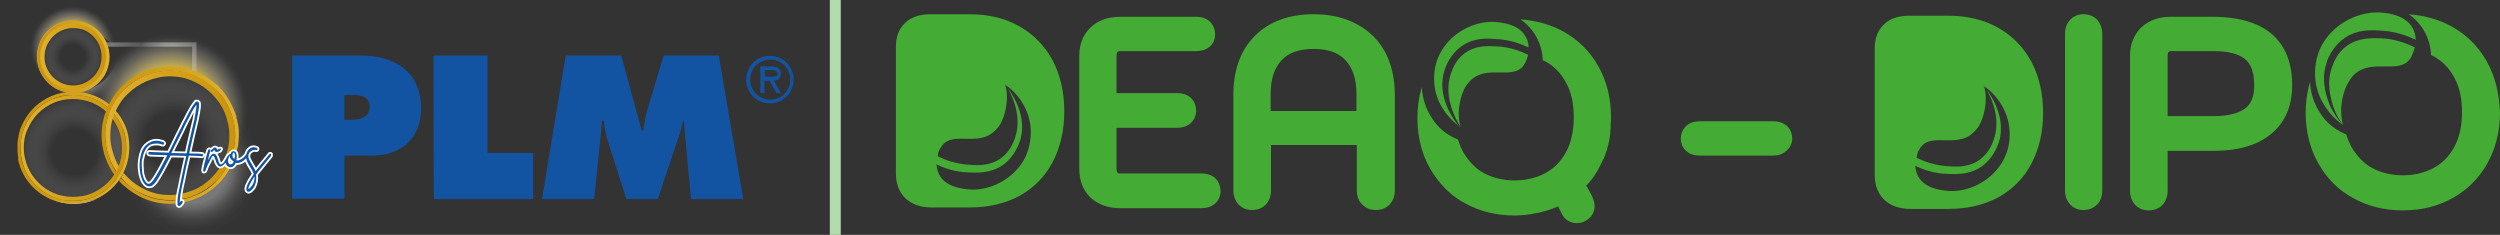 <?xml version="1.0" encoding="utf-8"?>
<!-- Generator: Adobe Illustrator 27.7.0, SVG Export Plug-In . SVG Version: 6.00 Build 0)  -->
<svg version="1.1" id="Capa_1" xmlns="http://www.w3.org/2000/svg" xmlns:xlink="http://www.w3.org/1999/xlink" x="0px" y="0px"
	 viewBox="0 0 684.5 64.3" style="enable-background:new 0 0 684.5 64.3;" xml:space="preserve">
<rect x="0" y="0" width="684.5" height="64.3" fill="#333333" stroke="none"/>
<style type="text/css">
	.st0{fill:#44AC34;}
	.st1{fill:#B3DBAD;}
	.st2{fill:url(#SVGID_1_);}
	.st3{fill:url(#SVGID_00000181796882528662160470000004411340957621305494_);}
	.st4{opacity:0.5;fill:url(#SVGID_00000030479939431618721310000018168445047227056263_);enable-background:new    ;}
	.st5{opacity:0.5;fill:url(#SVGID_00000158031173570131388720000004749849828095986877_);enable-background:new    ;}
	.st6{fill:url(#SVGID_00000147928752669288419230000001929756794295850663_);}
	.st7{opacity:0.5;fill:url(#SVGID_00000062885890311817090000000013144502196665554106_);enable-background:new    ;}
	.st8{opacity:0.5;fill:url(#SVGID_00000127033923044698891130000003348293901646028209_);enable-background:new    ;}
	.st9{opacity:0.3;fill:url(#SVGID_00000168809155969912013150000009918862030159489184_);}
	.st10{fill:url(#SVGID_00000019647115837761166490000018369164056259705999_);}
	.st11{fill:none;}
	.st12{fill:#1254A1;}
	.st13{fill:url(#SVGID_00000031174304691326838810000011540912213982303900_);}
	.st14{fill:url(#SVGID_00000021101604126593191610000000223292883723778199_);}
	.st15{opacity:0.5;fill:url(#SVGID_00000034792004153589252480000003701523112819671184_);enable-background:new    ;}
	.st16{opacity:0.5;fill:url(#SVGID_00000170977242021793539930000008580425925095188612_);enable-background:new    ;}
	.st17{fill:url(#SVGID_00000000909556671864388880000018125546505230223489_);}
	.st18{opacity:0.5;fill:url(#SVGID_00000131358344129893317630000001728121812492986526_);enable-background:new    ;}
	.st19{fill:#FFFFFF;}
	.st20{opacity:0.3;fill:url(#SVGID_00000160191360708559264680000014949146637509997497_);}
	.st21{opacity:0.3;fill:url(#SVGID_00000048474112515034665350000003692146602274610611_);}
	.st22{fill:url(#SVGID_00000180363579616957527940000015273774807026833823_);}
	.st23{fill:url(#SVGID_00000173844821500269523820000009530573218309664957_);}
	.st24{clip-path:url(#SVGID_00000079471050123042721150000008040090678293564309_);}
	.st25{fill:url(#SVGID_00000012445520342738868760000006830771627061168554_);}
	.st26{fill:url(#SVGID_00000064320024197662901540000018433281713719795840_);}
	.st27{fill:url(#SVGID_00000054961318406766324810000015701723615716566149_);}
	.st28{fill:url(#SVGID_00000020370814443701369170000004269700741160390074_);}
	.st29{clip-path:url(#SVGID_00000033343426256440893520000011264298595646768540_);}
	.st30{fill:url(#SVGID_00000010277009547370579860000001664964007700824470_);}
	.st31{fill:url(#SVGID_00000121985787104903217620000015014924076552734106_);}
	.st32{opacity:0.4;fill:url(#SVGID_00000048463803372295340550000003070696593852646535_);enable-background:new    ;}
	.st33{fill:#FFFFFF;stroke:#FFFFFF;stroke-linecap:round;stroke-linejoin:round;}
</style>
<g>
	<g id="Capa_2_00000023987749711421150890000008250351951624972962_">
		<g id="Capa_2-2">
			<g id="Capa_1-2">
				<g>
					<g>
						<path class="st0" d="M328.9,47.5h-22.2c-0.5,0-0.6-0.1-0.7-0.2c-0.1-0.1-0.3-0.3-0.3-1.1V35h16.6c1.4,0,2.6-0.4,3.5-1.1
							c1.1-0.9,1.7-2.1,1.7-3.6c0-2.2-1.4-4.8-5.2-4.8h-16.6V15.3c0-0.7,0.2-1,0.3-1.1c0.1-0.1,0.2-0.2,0.7-0.2h20.8
							c1.5,0,2.7-0.4,3.6-1.1c1.1-0.9,1.6-2.1,1.6-3.5c0-2.2-1.4-4.8-5.2-4.8h-20.8c-3.4,0-6.1,1-8.1,2.9s-3.1,4.6-3.1,7.8v30.8
							c0,3.3,1,6,3.1,8c2,1.9,4.8,2.9,8.2,2.9H329c1.4,0,2.6-0.4,3.5-1.1c1.1-0.9,1.7-2.1,1.7-3.6C334.1,50,332.8,47.5,328.9,47.5
							L328.9,47.5L328.9,47.5z"/>
						<path class="st0" d="M359.7,3.9c-6.8,0-12.2,2-16.1,5.9s-5.9,9.3-5.9,16.1v26.3c0,1.9,0.8,3.1,1.4,3.8
							c0.7,0.7,1.8,1.5,3.7,1.5s3.1-0.8,3.8-1.5c0.6-0.7,1.4-1.9,1.4-3.8V39.7h23.5v12.5c0,1.9,0.8,3.2,1.5,3.8c1,1,2.2,1.5,3.7,1.5
							c1.9,0,3.1-0.8,3.8-1.5c0.6-0.7,1.4-1.9,1.4-3.8V26c0-6.7-2-12.2-5.9-16.1C371.8,5.9,366.4,3.9,359.7,3.9z M359.7,13.4
							c3.9,0,6.8,1,8.7,3.1c2,2.1,3,5.2,3,9.3v4.6h-23.5v-4.6c0-4.1,1-7.2,3-9.3C352.8,14.4,355.7,13.4,359.7,13.4z"/>
						<path class="st0" d="M485.4,33.2h-19.9c-3.9,0-5.3,2.6-5.3,4.8c0,1.4,0.6,2.7,1.7,3.5c0.9,0.8,2.2,1.1,3.6,1.1h19.9
							c1.5,0,2.7-0.4,3.6-1.2c1.1-0.9,1.7-2.1,1.7-3.5C490.7,35.7,489.3,33.2,485.4,33.2L485.4,33.2L485.4,33.2z"/>
						<path class="st0" d="M570.5,3.9c-1.9,0-3,0.8-3.7,1.5c-0.6,0.7-1.4,1.9-1.4,3.8v43c0,1.9,0.8,3.1,1.4,3.8l0,0
							c0.7,0.7,1.8,1.5,3.7,1.5c2,0,3.1-0.9,3.8-1.6c0.9-1,1.3-2.3,1.3-3.7v-43c0-1.4-0.5-2.7-1.3-3.7
							C573.6,4.8,572.5,3.9,570.5,3.9z"/>
						<path class="st0" d="M605.8,4.6h-11.4c-3.4,0-6.1,1-8.1,2.9s-3.1,4.6-3.1,7.8v37c0,1.9,0.8,3.1,1.4,3.8
							c0.7,0.7,1.8,1.5,3.7,1.5s3.1-0.8,3.8-1.5c0.6-0.7,1.4-1.9,1.4-3.8v-11h12.6c6.7,0,11.9-1.5,15.7-4.6
							c3.9-3.2,5.8-7.7,5.8-13.4C627.6,14.7,623.8,4.6,605.8,4.6L605.8,4.6L605.8,4.6z M614.7,29.7c-1.9,1.4-4.8,2.1-8.6,2.1h-12.6
							V15.3c0-0.7,0.2-1,0.3-1.1s0.2-0.2,0.7-0.2h11.7c3.8,0,6.7,0.7,8.5,2.2c1.7,1.4,2.5,3.7,2.5,7.1
							C617.2,26.4,616.4,28.5,614.7,29.7L614.7,29.7L614.7,29.7z"/>
						<path class="st0" d="M437.6,18.1c-2.3-4.1-5.5-7.2-9.6-9.5c-3.5-1.9-7.5-3-11.7-3.3c3.7,2.5,6,6.8,6.1,11.2
							c0.2,0.1,0.3,0.1,0.5,0.2c2.5,1.3,4.4,3.2,5.8,5.8c1.5,2.6,2.2,5.8,2.2,9.6s-0.7,6.9-2.1,9.5s-3.3,4.5-5.7,5.8l0,0
							c-2.4,1.3-5.3,2-8.4,2s-6-0.7-8.4-2c-0.9-0.5-1.8-1.1-2.5-1.8c-0.5-0.4-1.9-1.8-3.2-4c-0.4-0.8-1-2-1.4-3.4
							c-1-0.4-2.5-1.1-4-2.3c-2.7-2.2-3.8-4.7-4.4-5.8c-1.1-2.5-1.5-4.8-1.5-6.3c-1,3.4-1.2,6.3-1.2,8.4v0.1c0,2.8,0.3,8.4,3.5,13.9
							c2,3.5,4.4,5.7,4.9,6.2c1.4,1.3,3,2.4,4.7,3.3c4,2.2,8.5,3.3,13.5,3.3c1.8,0,3.6-0.2,5.3-0.5c0.1,0,0.3-0.1,0.4-0.1
							c0.2,0,0.4-0.1,0.6-0.1c1.9-0.4,3.8-1,5.6-1.8c0.5,1,0.9,1.7,1.1,2.2c0.8,1.5,2.3,2.4,4,2.4c1,0,2-0.3,2.7-0.8
							c1.4-0.9,2.2-2.2,2.2-3.8c0-0.8-0.2-1.6-0.6-2.6l-1.3-2.5l-0.1-0.1c-0.1-0.1-0.2-0.3-0.3-0.4c1.3-1.4,2.4-2.9,3.4-4.7
							c0.1-0.2,0.2-0.4,0.3-0.6l0,0c0.3-0.6,0.6-1.2,0.9-1.9c0,0,0-0.1,0.1-0.1c0,0,0-0.1,0.1-0.1c0.1-0.3,0.2-0.6,0.3-0.8
							c0.1-0.3,0.2-0.6,0.3-0.9c0.1-0.2,0.1-0.3,0.2-0.5c0.3-1.1,0.6-2.2,0.8-3.3v-0.2c0.1-0.5,0.2-1,0.2-1.5v-0.4
							c0.1-0.5,0.1-1,0.1-1.4v-0.4c0-0.6,0.1-1.2,0.1-1.8l0,0C441.1,26.8,439.9,22.1,437.6,18.1z"/>
						<path class="st0" d="M279.1,7.2c-3.9-2.2-8.4-3.3-13.7-3.3h-10.6c-3,0-5.4,0.8-7,2.4c-1.7,1.6-2.5,3.8-2.5,6.6v34.6
							c0,2.9,0.9,5.1,2.6,6.8c1.7,1.6,4.1,2.5,7.2,2.5h10.4c5.2,0,9.8-1.1,13.7-3.2c3.9-2.2,6.9-5.2,9-9.2s3.2-8.6,3.2-13.9
							s-1.1-10-3.2-14C286,12.5,283,9.4,279.1,7.2z M257.6,40.4c0.1-0.2,0.2-0.4,0.4-0.6c2.9-3.9,9.8,0.4,14.3-3.9l0.1-0.1
							c0.1-0.1,0.2-0.3,0.4-0.4c0.1-0.1,0.1-0.2,0.2-0.2c0.1-0.1,0.2-0.2,0.3-0.4c0.1-0.1,0.1-0.2,0.2-0.2c2.1-3.1,2.2-7.3,2.2-7.7
							c0-1.2-0.1-2.2-0.3-3c-0.1-0.3-0.2-0.6-0.2-0.9c0.8,1.1,5.1,7.9,2.7,14.8c-0.4,1.1-1.3,3.6-3.7,5.4c-3,2.3-6.5,2.1-8.9,1.9
							c-3.4-0.2-6.3-1.2-8.5-2.3C256.7,42,257.1,41.1,257.6,40.4z M280.8,42.9c-3,6.2-10.1,9.7-16.2,8.9c-1.5-0.2-5.8-0.7-7.5-4.1
							c-0.4-0.8-0.6-1.7-0.7-2.7c2.3,1.1,5.2,2.1,8.6,2.2c2.7,0.1,6.1,0.3,9.4-1.9c3.4-2.3,4.5-5.8,4.9-6.8
							c2.4-7.8-3.7-14.9-4.3-15.5c1,0.7,2.3,1.7,3.6,3.3c0.8,1,2.9,3.7,3.5,7.8C282.3,35.7,282.5,39.2,280.8,42.9z"/>
						<path class="st0" d="M399.4,34.5c-1.3-1.6-6.2-8.1-3.9-15.2c0.3-1,1.5-4.5,4.9-6.8c3.3-2.2,6.7-2,9.4-1.8
							c3.5,0.2,6.4,1.2,8.7,2.3c0-0.8-0.1-1.6-0.5-2.4c0-0.1-0.1-0.2-0.2-0.4c-1.7-3.4-6-3.9-7.5-4.1c-6.1-0.8-13.2,2.7-16.2,8.9
							c-1.8,3.7-1.5,7.2-1.3,8.8C393.7,29.8,397.9,33.3,399.4,34.5z"/>
						<path class="st0" d="M399.9,34.8L399.9,34.8c-0.1-0.3-0.1-0.6-0.2-0.9c-0.2-0.8-0.3-1.9-0.3-3c0-0.4,0.1-4.6,2.2-7.7
							c0.1-0.1,0.1-0.2,0.2-0.2c0.1-0.1,0.2-0.2,0.3-0.4c0.1-0.1,0.1-0.2,0.2-0.2c0.1-0.1,0.2-0.3,0.4-0.4l0.1-0.1
							c4.5-4.2,11.3,0,14.3-3.9c0.1-0.2,0.3-0.4,0.4-0.6c0.3-0.6,0.7-1.5,0.9-2.4c-2.2-1.1-5.1-2.1-8.4-2.3c-2.5-0.1-5.9-0.4-9,1.9
							c-2.4,1.8-3.3,4.3-3.7,5.4c-2.3,6.6,1.5,13,2.5,14.6C399.7,34.7,399.8,34.7,399.9,34.8L399.9,34.8z"/>
						<path class="st0" d="M399.5,34.6l-0.1-0.1c0.1,0.2,0.2,0.3,0.3,0.3C399.7,34.8,399.6,34.7,399.5,34.6L399.5,34.6L399.5,34.6z"
							/>
						<path class="st0" d="M680.8,16.7c-2.3-4.1-5.5-7.2-9.6-9.5c-3.5-1.9-7.5-3-11.7-3.3c3.7,2.5,6,6.8,6.1,11.2
							c0.2,0.1,0.3,0.1,0.5,0.2c2.5,1.3,4.4,3.2,5.8,5.8c1.5,2.6,2.2,5.8,2.2,9.6s-0.7,6.9-2.1,9.5c-1.4,2.6-3.3,4.5-5.7,5.8l0,0
							c-2.4,1.3-5.3,2-8.4,2s-6-0.7-8.4-2c-0.9-0.5-1.8-1.1-2.5-1.8c-0.5-0.4-1.9-1.8-3.2-4c-0.4-0.8-1-2-1.4-3.4
							c-1-0.4-2.5-1.1-4-2.3c-2.7-2.2-3.8-4.7-4.4-5.8c-1.1-2.5-1.5-4.8-1.5-6.3c-1,3.4-1.2,6.3-1.2,8.4c0,2.3,0.1,8,3.5,14
							c2.3,4.1,5.5,7.3,9.6,9.5c4,2.2,8.5,3.3,13.5,3.3s9.5-1.1,13.5-3.3s7.3-5.4,9.6-9.5s3.5-8.8,3.5-14
							C684.3,25.4,683.1,20.7,680.8,16.7L680.8,16.7L680.8,16.7z"/>
						<path class="st0" d="M642.7,32.8L642.7,32.8c0,0.1,0.1,0.2,0.2,0.2C642.9,33,642.8,32.9,642.7,32.8z"/>
						<path class="st0" d="M547.1,7.6c-3.9-2.2-8.5-3.3-13.7-3.3h-10.6c-3,0-5.4,0.8-7,2.4c-1.7,1.6-2.5,3.8-2.5,6.6v34.6
							c0,2.9,0.9,5.1,2.6,6.8c1.7,1.6,4.1,2.5,7.2,2.5h10.4c5.2,0,9.8-1.1,13.7-3.2c3.9-2.2,6.9-5.2,9-9.2s3.2-8.6,3.2-13.9
							s-1.1-10-3.2-14C554,12.9,551,9.8,547.1,7.6L547.1,7.6L547.1,7.6z M525.6,40.8c0.1-0.2,0.2-0.4,0.4-0.6
							c2.9-3.9,9.8,0.4,14.3-3.9l0.1-0.1c0.1-0.1,0.2-0.3,0.4-0.4c0.1-0.1,0.1-0.2,0.2-0.2c0.1-0.1,0.2-0.2,0.3-0.4
							c0.1-0.1,0.1-0.2,0.2-0.2c2.1-3.1,2.2-7.3,2.2-7.7c0-1.2-0.1-2.2-0.3-3c-0.1-0.3-0.2-0.6-0.2-0.9c0.8,1.1,5.1,7.9,2.7,14.8
							c-0.4,1.1-1.3,3.6-3.7,5.4c-3,2.3-6.5,2.1-8.9,1.9c-3.4-0.2-6.3-1.2-8.5-2.3C524.8,42.4,525.1,41.5,525.6,40.8z M548.8,43.3
							c-3,6.2-10.1,9.7-16.2,8.9c-1.5-0.2-5.8-0.7-7.5-4.1c-0.4-0.8-0.6-1.7-0.7-2.7c2.3,1.1,5.2,2.1,8.6,2.2
							c2.7,0.1,6.1,0.3,9.4-1.9c3.4-2.3,4.5-5.8,4.9-6.8c2.4-7.8-3.7-14.9-4.3-15.5c1,0.7,2.3,1.7,3.6,3.3c0.8,1,2.9,3.7,3.5,7.8
							C550.3,36.1,550.6,39.6,548.8,43.3z"/>
						<g>
							<path class="st0" d="M636.9,17.6c0.1-0.2,0.1-0.4,0.2-0.7c0.5-1.5,1.9-4.5,5-6.6c3.5-2.3,7.1-2.1,10-1.9
								c3.7,0.2,6.8,1.3,9.3,2.5c0-0.8-0.1-1.7-0.5-2.5c0-0.1-0.1-0.2-0.2-0.5c-1.8-3.6-6.4-4.2-8-4.4c-6.5-0.8-14.1,2.9-17.3,9.5
								c-1.9,4-1.6,7.7-1.4,9.4c1.1,7.3,6.6,11.2,7.6,11.9c-2-2.1-3.1-4.1-3.7-5.5C637.4,27.5,635.3,22.7,636.9,17.6L636.9,17.6
								L636.9,17.6z"/>
							<path class="st0" d="M642.5,12.6c-2.6,1.9-3.6,4.6-4,5.8c-1.6,4.4-0.3,8.4,0.2,10.3c0.8,2.6,2,4.5,2.9,5.6
								c-0.1-0.1-0.1-0.3-0.2-0.5c0,0-0.1-0.2-0.1-0.5c-0.2-0.9-0.3-2-0.3-3.2c0-0.4,0.1-4.9,2.4-8.2c0.1-0.1,0.1-0.2,0.2-0.3
								c0.1-0.1,0.2-0.3,0.3-0.4s0.1-0.2,0.2-0.3c0.1-0.1,0.3-0.3,0.4-0.4l0.1-0.1c4.8-4.5,12.1,0,15.2-4.2c0.2-0.2,0.3-0.4,0.4-0.6
								c0.3-0.7,0.7-1.6,1-2.6c-2.4-1.2-5.4-2.3-9-2.5C649.5,10.4,645.8,10.2,642.5,12.6L642.5,12.6L642.5,12.6z"/>
						</g>
					</g>
					<rect x="227.2" class="st1" width="3" height="64.3"/>
					<g>
						<g>
							
								<radialGradient id="SVGID_1_" cx="20.681" cy="-153.882" r="13.741" gradientTransform="matrix(0.94 0 0 -0.92 0.44 -128.54)" gradientUnits="userSpaceOnUse">
								<stop  offset="0.53" style="stop-color:#EED058;stop-opacity:0.75"/>
								<stop  offset="0.53" style="stop-color:#EED059;stop-opacity:0.75"/>
								<stop  offset="0.63" style="stop-color:#F4E093;stop-opacity:0.48"/>
								<stop  offset="0.72" style="stop-color:#F8EDC1;stop-opacity:0.27"/>
								<stop  offset="0.8" style="stop-color:#FCF7E3;stop-opacity:0.12"/>
								<stop  offset="0.86" style="stop-color:#FEFCF7;stop-opacity:3.000000e-02"/>
								<stop  offset="0.9" style="stop-color:#FFFFFF;stop-opacity:0"/>
							</radialGradient>
							<path class="st2" d="M10.2,15.6c0-5.4,4.4-9.8,9.9-9.8c3.5,0,6.5,1.8,8.3,4.5c1.8,1.1,3.3,2.7,4.2,4.7
								c0.2-0.8,0.2-1.6,0.2-2.4C32.8,5.6,27,0,19.9,0S7,5.7,7,12.6c0,4.6,2.5,8.6,6.2,10.8c-0.1-0.4-0.3-0.7-0.4-1.1
								C11.2,20.5,10.2,18.2,10.2,15.6L10.2,15.6z"/>
							
								<radialGradient id="SVGID_00000095314947085917046850000009637439615302023809_" cx="-1.02" cy="-123.36" r="13.74" gradientTransform="matrix(1 0 0 -1 0 66)" gradientUnits="userSpaceOnUse">
								<stop  offset="0.53" style="stop-color:#EED058;stop-opacity:0.75"/>
								<stop  offset="0.53" style="stop-color:#EED059;stop-opacity:0.75"/>
								<stop  offset="0.63" style="stop-color:#F4E093;stop-opacity:0.48"/>
								<stop  offset="0.72" style="stop-color:#F8EDC1;stop-opacity:0.27"/>
								<stop  offset="0.8" style="stop-color:#FCF7E3;stop-opacity:0.12"/>
								<stop  offset="0.86" style="stop-color:#FEFCF7;stop-opacity:3.000000e-02"/>
								<stop  offset="0.9" style="stop-color:#FFFFFF;stop-opacity:0"/>
							</radialGradient>
							<path style="fill:url(#SVGID_00000095314947085917046850000009637439615302023809_);" d="M28.4,10.3c1,1.5,1.6,3.3,1.6,5.3
								c0,3.9-2.3,7.3-5.7,8.9c4.2-1.5,7.4-5.1,8.3-9.5C31.6,13,30.2,11.4,28.4,10.3L28.4,10.3z"/>
							<g>
								
									<radialGradient id="SVGID_00000027591265897535799280000001474473565364441741_" cx="237.48" cy="2.62" r="10.51" gradientTransform="matrix(1 0 0 -1 -214.85 21.56)" gradientUnits="userSpaceOnUse">
									<stop  offset="0.52" style="stop-color:#BDBDBD"/>
									<stop  offset="0.54" style="stop-color:#C5C5C5;stop-opacity:0.88"/>
									<stop  offset="0.6" style="stop-color:#D4D4D4;stop-opacity:0.65"/>
									<stop  offset="0.65" style="stop-color:#E1E1E1;stop-opacity:0.45"/>
									<stop  offset="0.71" style="stop-color:#ECECEC;stop-opacity:0.28"/>
									<stop  offset="0.77" style="stop-color:#F4F4F4;stop-opacity:0.16"/>
									<stop  offset="0.84" style="stop-color:#FAFAFA;stop-opacity:7.000000e-02"/>
									<stop  offset="0.91" style="stop-color:#FDFDFD;stop-opacity:2.000000e-02"/>
									<stop  offset="1" style="stop-color:#FFFFFF;stop-opacity:0"/>
								</radialGradient>
								
									<path style="opacity:0.5;fill:url(#SVGID_00000027591265897535799280000001474473565364441741_);enable-background:new    ;" d="
									M32.5,15c-0.9,4.4-4,8-8.3,9.5c-1.3,0.6-2.7,0.9-4.2,0.9c-1.2,0-2.3-0.2-3.3-0.6c-1.2-0.3-2.4-0.8-3.5-1.4
									c1.6,3.8,5.3,6.5,9.7,6.5c5.8,0,10.5-4.7,10.5-10.6C33.5,17.8,33.1,16.3,32.5,15z"/>
								
									<radialGradient id="SVGID_00000046320953709971176090000012087423778547462830_" cx="237.48" cy="2.62" r="10.51" gradientTransform="matrix(1 0 0 -1 0 66)" gradientUnits="userSpaceOnUse">
									<stop  offset="0.52" style="stop-color:#BDBDBD"/>
									<stop  offset="0.54" style="stop-color:#C5C5C5;stop-opacity:0.88"/>
									<stop  offset="0.6" style="stop-color:#D4D4D4;stop-opacity:0.65"/>
									<stop  offset="0.65" style="stop-color:#E1E1E1;stop-opacity:0.45"/>
									<stop  offset="0.71" style="stop-color:#ECECEC;stop-opacity:0.28"/>
									<stop  offset="0.77" style="stop-color:#F4F4F4;stop-opacity:0.16"/>
									<stop  offset="0.84" style="stop-color:#FAFAFA;stop-opacity:7.000000e-02"/>
									<stop  offset="0.91" style="stop-color:#FDFDFD;stop-opacity:2.000000e-02"/>
									<stop  offset="1" style="stop-color:#FFFFFF;stop-opacity:0"/>
								</radialGradient>
								
									<path style="opacity:0.5;fill:url(#SVGID_00000046320953709971176090000012087423778547462830_);enable-background:new    ;" d="
									M28.4,10.3c1,1.5,1.6,3.3,1.6,5.3c0,3.9-2.3,7.3-5.7,8.9c4.2-1.5,7.4-5.1,8.3-9.5C31.6,13,30.2,11.4,28.4,10.3L28.4,10.3z"
									/>
							</g>
							
								<radialGradient id="SVGID_00000031174812140750917300000000890114268031898034_" cx="-1.02" cy="-123.36" r="13.74" gradientTransform="matrix(1 0 0 -1 0 66)" gradientUnits="userSpaceOnUse">
								<stop  offset="0.53" style="stop-color:#EED058;stop-opacity:0.75"/>
								<stop  offset="0.53" style="stop-color:#EED059;stop-opacity:0.75"/>
								<stop  offset="0.63" style="stop-color:#F4E093;stop-opacity:0.48"/>
								<stop  offset="0.72" style="stop-color:#F8EDC1;stop-opacity:0.27"/>
								<stop  offset="0.8" style="stop-color:#FCF7E3;stop-opacity:0.12"/>
								<stop  offset="0.86" style="stop-color:#FEFCF7;stop-opacity:3.000000e-02"/>
								<stop  offset="0.9" style="stop-color:#FFFFFF;stop-opacity:0"/>
							</radialGradient>
							<path style="fill:url(#SVGID_00000031174812140750917300000000890114268031898034_);" d="M12.8,22.3c0.1,0.4,0.2,0.7,0.4,1.1
								c1.1,0.6,2.2,1.1,3.5,1.4C15.2,24.3,13.9,23.4,12.8,22.3L12.8,22.3z"/>
							
								<radialGradient id="SVGID_00000088850617803143824330000011745726757782721973_" cx="237.48" cy="2.62" r="10.51" gradientTransform="matrix(1 0 0 -1 0 66)" gradientUnits="userSpaceOnUse">
								<stop  offset="0.52" style="stop-color:#BDBDBD"/>
								<stop  offset="0.54" style="stop-color:#C5C5C5;stop-opacity:0.88"/>
								<stop  offset="0.6" style="stop-color:#D4D4D4;stop-opacity:0.65"/>
								<stop  offset="0.65" style="stop-color:#E1E1E1;stop-opacity:0.45"/>
								<stop  offset="0.71" style="stop-color:#ECECEC;stop-opacity:0.28"/>
								<stop  offset="0.77" style="stop-color:#F4F4F4;stop-opacity:0.16"/>
								<stop  offset="0.84" style="stop-color:#FAFAFA;stop-opacity:7.000000e-02"/>
								<stop  offset="0.91" style="stop-color:#FDFDFD;stop-opacity:2.000000e-02"/>
								<stop  offset="1" style="stop-color:#FFFFFF;stop-opacity:0"/>
							</radialGradient>
							
								<path style="opacity:0.5;fill:url(#SVGID_00000088850617803143824330000011745726757782721973_);enable-background:new    ;" d="
								M12.8,22.3c0.1,0.4,0.2,0.7,0.4,1.1c1.1,0.6,2.2,1.1,3.5,1.4C15.2,24.3,13.9,23.4,12.8,22.3L12.8,22.3z"/>
						</g>
						
							<radialGradient id="SVGID_00000041271992286480409940000012465940035615628686_" cx="52.6" cy="20.315" r="19.043" gradientTransform="matrix(1 0 0 -1 0 66)" gradientUnits="userSpaceOnUse">
							<stop  offset="0.52" style="stop-color:#BDBDBD"/>
							<stop  offset="0.54" style="stop-color:#C5C5C5;stop-opacity:0.88"/>
							<stop  offset="0.6" style="stop-color:#D4D4D4;stop-opacity:0.65"/>
							<stop  offset="0.65" style="stop-color:#E1E1E1;stop-opacity:0.45"/>
							<stop  offset="0.71" style="stop-color:#ECECEC;stop-opacity:0.28"/>
							<stop  offset="0.77" style="stop-color:#F4F4F4;stop-opacity:0.16"/>
							<stop  offset="0.84" style="stop-color:#FAFAFA;stop-opacity:7.000000e-02"/>
							<stop  offset="0.91" style="stop-color:#FDFDFD;stop-opacity:2.000000e-02"/>
							<stop  offset="1" style="stop-color:#FFFFFF;stop-opacity:0"/>
						</radialGradient>
						
							<path style="opacity:0.5;fill:url(#SVGID_00000041271992286480409940000012465940035615628686_);enable-background:new    ;" d="
							M62.4,27.1c1.9,2.9,3,6.3,3,10c0,10.2-8.4,18.5-18.7,18.5c-5.4,0-10.2-2.3-13.6-5.9c2.4,8.3,10,14.5,19.1,14.5
							c11,0,19.9-9,19.9-20C72.1,37,68.2,30.6,62.4,27.1L62.4,27.1z"/>
						
							<radialGradient id="SVGID_00000101786825615293385550000014849264050477151167_" cx="50.814" cy="24.175" r="24.82" gradientTransform="matrix(0.99 0 0 -0.99 -2.98 62.19)" gradientUnits="userSpaceOnUse">
							<stop  offset="0.305" style="stop-color:#FFFFFF;stop-opacity:0"/>
							<stop  offset="0.361" style="stop-color:#FBFBFB;stop-opacity:0.114"/>
							<stop  offset="0.423" style="stop-color:#EDEDED;stop-opacity:0.238"/>
							<stop  offset="0.488" style="stop-color:#D8D8D8;stop-opacity:0.367"/>
							<stop  offset="0.554" style="stop-color:#B9B9B9;stop-opacity:0.5"/>
							<stop  offset="0.621" style="stop-color:#929292;stop-opacity:0.635"/>
							<stop  offset="0.69" style="stop-color:#616161;stop-opacity:0.772"/>
							<stop  offset="0.758" style="stop-color:#2A2A2A;stop-opacity:0.909"/>
							<stop  offset="0.803" style="stop-color:#000000"/>
						</radialGradient>
						<path style="opacity:0.3;fill:url(#SVGID_00000101786825615293385550000014849264050477151167_);" d="M47.1,20.2h0.1
							C57,20.2,65,28.1,65,38v0c0,9.8-8,17.8-17.8,17.8h-0.1c-9.8,0-17.8-8-17.8-17.8v0C29.3,28.1,37.2,20.2,47.1,20.2z"/>
						
							<radialGradient id="SVGID_00000093167689133539713580000010386889062131857836_" cx="46.815" cy="35.625" r="23.397" gradientTransform="matrix(1 0 0 -1 0 66)" gradientUnits="userSpaceOnUse">
							<stop  offset="0.53" style="stop-color:#EED058;stop-opacity:0.75"/>
							<stop  offset="0.53" style="stop-color:#EED059;stop-opacity:0.75"/>
							<stop  offset="0.63" style="stop-color:#F4E093;stop-opacity:0.48"/>
							<stop  offset="0.72" style="stop-color:#F8EDC1;stop-opacity:0.27"/>
							<stop  offset="0.8" style="stop-color:#FCF7E3;stop-opacity:0.12"/>
							<stop  offset="0.86" style="stop-color:#FEFCF7;stop-opacity:3.000000e-02"/>
							<stop  offset="0.9" style="stop-color:#FFFFFF;stop-opacity:0"/>
						</radialGradient>
						<path style="fill:url(#SVGID_00000093167689133539713580000010386889062131857836_);" d="M46.4,7.6
							c-11.3,0-20.8,7.5-23.6,17.8c1.1,0.2,2.3,0.5,3.4,1c1.4,0.6,2.6,1.3,3.7,2.3c0.7-1.4,1.5-2.6,2.5-3.8c0.3-0.3,0.6-0.7,0.9-1
							c0.2-0.2,0.4-0.4,0.7-0.6c1.6-1.4,3.4-2.6,5.3-3.4c2.3-1,4.8-1.5,7.3-1.5s5,0.5,7.3,1.5c2,0.8,3.8,2,5.3,3.4
							c0.2,0.2,0.5,0.4,0.7,0.6c0.3,0.3,0.6,0.7,0.9,1c1.3,1.5,2.3,3.2,3.1,5c0.2,0.4,0.3,0.9,0.5,1.3c0.1,0.3,0.2,0.6,0.3,0.9
							c0.1,0.3,0.2,0.6,0.2,0.9c0.1,0.5,0.2,0.9,0.3,1.4c0.1,0.9,0.2,1.9,0.2,2.8s-0.1,1.9-0.2,2.8c-0.1,0.5-0.2,0.9-0.3,1.4
							c-0.1,0.3-0.2,0.6-0.2,0.9s-0.2,0.6-0.3,0.9c-0.2,0.5-0.3,0.9-0.5,1.3c-0.8,1.8-1.8,3.5-3.1,5c-0.3,0.3-0.6,0.7-0.9,1
							c-0.2,0.2-0.4,0.4-0.7,0.6c-0.9,0.8-1.8,1.5-2.8,2.1c8.4-3.8,14.2-12.1,14.2-21.7C70.8,18.3,59.9,7.6,46.4,7.6L46.4,7.6z"/>
						<g>
							<rect x="70.2" y="5.4" class="st11" width="157" height="58.9"/>
							<g>
								<path class="st12" d="M80,15.2h18.8c9.5,0,16.5,4.7,16.5,14.4c0,8-5.2,13-13.4,13h-7.6v11.8H80L80,15.2L80,15.2z M94.3,32.8
									h1.5c2.6,0,5.4-0.4,5.4-3.6s-3-3.2-5.5-3.2h-1.4V32.8z"/>
								<path class="st12" d="M118.7,15.2h14.8v26.7H146v12.6h-27.2C118.7,54.5,118.7,15.2,118.7,15.2z"/>
								<path class="st12" d="M154.9,15.2h15.2l5.6,20.6h0.4c0.3-1.7,0.5-3.5,1-5.2l4.6-15.4h15.1l6.7,39.3h-14.3l-2-21.5H187
									c-0.3,1.3-0.5,2.7-1,3.9l-5.9,17.6h-8.6l-5.3-16.6c-0.4-1.7-0.8-3.2-0.9-4.9h-0.5c-0.1,1.6-0.2,3.2-0.4,4.7l-1.7,16.8h-14.3
									L154.9,15.2z"/>
								<path class="st12" d="M204.3,21.8c0-3.6,2.9-6.5,6.5-6.5s6.5,2.9,6.5,6.5s-2.9,6.5-6.5,6.5S204.3,25.4,204.3,21.8z
									 M205.4,21.8c0,3.1,2.5,5.5,5.5,5.5s5.5-2.4,5.5-5.5s-2.5-5.5-5.5-5.5S205.4,18.7,205.4,21.8z M213.8,25.5h-1.2l-1.9-3.4
									h-1.4v3.4h-1.1v-7.3h3.1c1.3,0,2.5,0.4,2.5,1.9c0,1.4-1,2-2,2C212,22.1,213.8,25.5,213.8,25.5z M209.4,19.2V21h1.1
									c1,0,2.4,0.2,2.4-0.8c0-0.9-0.8-1-1.7-1H209.4z"/>
							</g>
						</g>
						<path class="st11" d="M33.8,34.8c-0.3-0.8-0.8-1.6-1.2-2.3C32.2,34,32,35.5,32,37.1c0,2.5,0.5,4.8,1.4,7.1
							c0.2,0.5,0.4,1,0.7,1.4c0.6-1.6,0.9-3.3,0.9-5.1C35,38.5,34.6,36.6,33.8,34.8L33.8,34.8z"/>
						<g>
							
								<radialGradient id="SVGID_00000070107300223962248830000009209104555148397488_" cx="-0.96" cy="-148.78" r="21.27" gradientTransform="matrix(1 0 0 -1 0 66)" gradientUnits="userSpaceOnUse">
								<stop  offset="0.53" style="stop-color:#EED058;stop-opacity:0.75"/>
								<stop  offset="0.53" style="stop-color:#EED059;stop-opacity:0.75"/>
								<stop  offset="0.63" style="stop-color:#F4E093;stop-opacity:0.48"/>
								<stop  offset="0.72" style="stop-color:#F8EDC1;stop-opacity:0.27"/>
								<stop  offset="0.8" style="stop-color:#FCF7E3;stop-opacity:0.12"/>
								<stop  offset="0.86" style="stop-color:#FEFCF7;stop-opacity:3.000000e-02"/>
								<stop  offset="0.9" style="stop-color:#FFFFFF;stop-opacity:0"/>
							</radialGradient>
							<path style="fill:url(#SVGID_00000070107300223962248830000009209104555148397488_);" d="M4.9,40.6c0-8.4,6.8-15.2,15.3-15.2
								c5.4,0,10.1,2.8,12.9,7c2.8,1.7,5.1,4.2,6.5,7.3c0.2-1.2,0.4-2.4,0.4-3.7c0-10.8-8.9-19.5-19.9-19.5S0,25.2,0,35.9
								C0,43,3.8,49.2,9.6,52.6c-0.2-0.5-0.4-1.1-0.6-1.7C6.5,48.2,4.9,44.6,4.9,40.6L4.9,40.6z"/>
							
								<radialGradient id="SVGID_00000094596428141227687230000010361079919960325817_" cx="-0.96" cy="-148.78" r="21.27" gradientTransform="matrix(1 0 0 -1 0 66)" gradientUnits="userSpaceOnUse">
								<stop  offset="0.53" style="stop-color:#EED058;stop-opacity:0.75"/>
								<stop  offset="0.53" style="stop-color:#EED059;stop-opacity:0.75"/>
								<stop  offset="0.63" style="stop-color:#F4E093;stop-opacity:0.48"/>
								<stop  offset="0.72" style="stop-color:#F8EDC1;stop-opacity:0.27"/>
								<stop  offset="0.8" style="stop-color:#FCF7E3;stop-opacity:0.12"/>
								<stop  offset="0.86" style="stop-color:#FEFCF7;stop-opacity:3.000000e-02"/>
								<stop  offset="0.9" style="stop-color:#FFFFFF;stop-opacity:0"/>
							</radialGradient>
							<path style="fill:url(#SVGID_00000094596428141227687230000010361079919960325817_);" d="M33,32.3c1.5,2.4,2.4,5.2,2.4,8.2
								c0,6.1-3.6,11.3-8.8,13.7c6.5-2.3,11.5-7.9,12.8-14.7C38.1,36.6,35.9,34,33,32.3L33,32.3z"/>
							<g>
								
									<radialGradient id="SVGID_00000027577075823201983140000007126151944260124319_" cx="239.21" cy="-24.22" r="16.27" gradientTransform="matrix(1 0 0 -1 0 66)" gradientUnits="userSpaceOnUse">
									<stop  offset="0.52" style="stop-color:#BDBDBD"/>
									<stop  offset="0.54" style="stop-color:#C5C5C5;stop-opacity:0.88"/>
									<stop  offset="0.6" style="stop-color:#D4D4D4;stop-opacity:0.65"/>
									<stop  offset="0.65" style="stop-color:#E1E1E1;stop-opacity:0.45"/>
									<stop  offset="0.71" style="stop-color:#ECECEC;stop-opacity:0.28"/>
									<stop  offset="0.77" style="stop-color:#F4F4F4;stop-opacity:0.16"/>
									<stop  offset="0.84" style="stop-color:#FAFAFA;stop-opacity:7.000000e-02"/>
									<stop  offset="0.91" style="stop-color:#FDFDFD;stop-opacity:2.000000e-02"/>
									<stop  offset="1" style="stop-color:#FFFFFF;stop-opacity:0"/>
								</radialGradient>
								
									<path style="opacity:0.5;fill:url(#SVGID_00000027577075823201983140000007126151944260124319_);enable-background:new    ;" d="
									M39.5,39.6c-1.3,6.8-6.3,12.4-12.8,14.7c-2,0.9-4.2,1.4-6.5,1.4c-1.8,0-3.5-0.3-5.1-0.9c-1.9-0.5-3.8-1.2-5.4-2.2
									c2.4,6,8.3,10.1,15.1,10.1c9,0,16.3-7.3,16.3-16.4C41,44,40.4,41.7,39.5,39.6L39.5,39.6z"/>
								
									<radialGradient id="SVGID_00000112625407528083832180000015489318341297964427_" cx="239.21" cy="-24.22" r="16.27" gradientTransform="matrix(1 0 0 -1 0 66)" gradientUnits="userSpaceOnUse">
									<stop  offset="0.52" style="stop-color:#BDBDBD"/>
									<stop  offset="0.54" style="stop-color:#C5C5C5;stop-opacity:0.88"/>
									<stop  offset="0.6" style="stop-color:#D4D4D4;stop-opacity:0.65"/>
									<stop  offset="0.65" style="stop-color:#E1E1E1;stop-opacity:0.45"/>
									<stop  offset="0.71" style="stop-color:#ECECEC;stop-opacity:0.28"/>
									<stop  offset="0.77" style="stop-color:#F4F4F4;stop-opacity:0.16"/>
									<stop  offset="0.84" style="stop-color:#FAFAFA;stop-opacity:7.000000e-02"/>
									<stop  offset="0.91" style="stop-color:#FDFDFD;stop-opacity:2.000000e-02"/>
									<stop  offset="1" style="stop-color:#FFFFFF;stop-opacity:0"/>
								</radialGradient>
								
									<path style="opacity:0.5;fill:url(#SVGID_00000112625407528083832180000015489318341297964427_);enable-background:new    ;" d="
									M33,32.3c1.5,2.4,2.4,5.2,2.4,8.2c0,6.1-3.6,11.3-8.8,13.7c6.5-2.3,11.5-7.9,12.8-14.7C38.1,36.6,35.9,34,33,32.3L33,32.3z"
									/>
							</g>
							
								<radialGradient id="SVGID_00000161620773640810054410000012177026159817737915_" cx="-0.96" cy="-148.78" r="21.27" gradientTransform="matrix(1 0 0 -1 0 66)" gradientUnits="userSpaceOnUse">
								<stop  offset="0.53" style="stop-color:#EED058;stop-opacity:0.75"/>
								<stop  offset="0.53" style="stop-color:#EED059;stop-opacity:0.75"/>
								<stop  offset="0.63" style="stop-color:#F4E093;stop-opacity:0.48"/>
								<stop  offset="0.72" style="stop-color:#F8EDC1;stop-opacity:0.27"/>
								<stop  offset="0.8" style="stop-color:#FCF7E3;stop-opacity:0.12"/>
								<stop  offset="0.86" style="stop-color:#FEFCF7;stop-opacity:3.000000e-02"/>
								<stop  offset="0.9" style="stop-color:#FFFFFF;stop-opacity:0"/>
							</radialGradient>
							<path style="fill:url(#SVGID_00000161620773640810054410000012177026159817737915_);" d="M9,50.9c0.2,0.6,0.4,1.2,0.6,1.7
								c1.7,1,3.5,1.7,5.4,2.2C12.7,54,10.7,52.7,9,50.9L9,50.9z"/>
							
								<radialGradient id="SVGID_00000134940928133557937970000004789719545748378002_" cx="239.21" cy="-24.22" r="16.27" gradientTransform="matrix(1 0 0 -1 0 66)" gradientUnits="userSpaceOnUse">
								<stop  offset="0.52" style="stop-color:#BDBDBD"/>
								<stop  offset="0.54" style="stop-color:#C5C5C5;stop-opacity:0.88"/>
								<stop  offset="0.6" style="stop-color:#D4D4D4;stop-opacity:0.65"/>
								<stop  offset="0.65" style="stop-color:#E1E1E1;stop-opacity:0.45"/>
								<stop  offset="0.71" style="stop-color:#ECECEC;stop-opacity:0.28"/>
								<stop  offset="0.77" style="stop-color:#F4F4F4;stop-opacity:0.16"/>
								<stop  offset="0.84" style="stop-color:#FAFAFA;stop-opacity:7.000000e-02"/>
								<stop  offset="0.91" style="stop-color:#FDFDFD;stop-opacity:2.000000e-02"/>
								<stop  offset="1" style="stop-color:#FFFFFF;stop-opacity:0"/>
							</radialGradient>
							
								<path style="opacity:0.5;fill:url(#SVGID_00000134940928133557937970000004789719545748378002_);enable-background:new    ;" d="
								M9,50.9c0.2,0.6,0.4,1.2,0.6,1.7c1.7,1,3.5,1.7,5.4,2.2C12.7,54,10.7,52.7,9,50.9L9,50.9z"/>
							<path class="st19" d="M15,54.9c1.6,0.6,3.3,0.9,5.2,0.9c2.3,0,4.5-0.5,6.5-1.4c-2.1,0.8-4.4,1.2-6.8,1.2
								C18.2,55.5,16.6,55.3,15,54.9z"/>
						</g>
						
							<radialGradient id="SVGID_00000101811966390226167460000006512280402868295570_" cx="20.38" cy="24.35" r="20.07" gradientTransform="matrix(1 0 0 -1 0 66)" gradientUnits="userSpaceOnUse">
							<stop  offset="0.305" style="stop-color:#FFFFFF;stop-opacity:0"/>
							<stop  offset="0.361" style="stop-color:#FBFBFB;stop-opacity:0.114"/>
							<stop  offset="0.423" style="stop-color:#EDEDED;stop-opacity:0.238"/>
							<stop  offset="0.488" style="stop-color:#D8D8D8;stop-opacity:0.367"/>
							<stop  offset="0.554" style="stop-color:#B9B9B9;stop-opacity:0.5"/>
							<stop  offset="0.621" style="stop-color:#929292;stop-opacity:0.635"/>
							<stop  offset="0.69" style="stop-color:#616161;stop-opacity:0.772"/>
							<stop  offset="0.758" style="stop-color:#2A2A2A;stop-opacity:0.909"/>
							<stop  offset="0.803" style="stop-color:#000000"/>
						</radialGradient>
						<path style="opacity:0.3;fill:url(#SVGID_00000101811966390226167460000006512280402868295570_);" d="M20.5,26.9h0.1
							c7.9,0,14.4,6.4,14.4,14.4v0c0,7.9-6.4,14.4-14.4,14.4h-0.1c-7.9,0-14.4-6.4-14.4-14.4v0C6.1,33.3,12.5,26.9,20.5,26.9z"/>
						
							<radialGradient id="SVGID_00000034781063035504905190000012721458798087068860_" cx="19.91" cy="50.38" r="11.2" gradientTransform="matrix(1 0 0 -1 0 66)" gradientUnits="userSpaceOnUse">
							<stop  offset="0.305" style="stop-color:#FFFFFF;stop-opacity:0"/>
							<stop  offset="0.361" style="stop-color:#FBFBFB;stop-opacity:0.114"/>
							<stop  offset="0.423" style="stop-color:#EDEDED;stop-opacity:0.238"/>
							<stop  offset="0.488" style="stop-color:#D8D8D8;stop-opacity:0.367"/>
							<stop  offset="0.554" style="stop-color:#B9B9B9;stop-opacity:0.5"/>
							<stop  offset="0.621" style="stop-color:#929292;stop-opacity:0.635"/>
							<stop  offset="0.69" style="stop-color:#616161;stop-opacity:0.772"/>
							<stop  offset="0.758" style="stop-color:#2A2A2A;stop-opacity:0.909"/>
							<stop  offset="0.803" style="stop-color:#000000"/>
						</radialGradient>
						<path style="opacity:0.3;fill:url(#SVGID_00000034781063035504905190000012721458798087068860_);" d="M20,7.7L20,7.7
							c4.5,0,8.1,3.6,8.1,8v0c0,4.4-3.6,8-8,8H20c-4.4,0-8-3.6-8-8v0C12,11.3,15.6,7.7,20,7.7z"/>
						
							<linearGradient id="SVGID_00000163068113497841794610000002750215057504622978_" gradientUnits="userSpaceOnUse" x1="10.13" y1="50.47" x2="29.95" y2="50.47" gradientTransform="matrix(1 0 0 -1 0 66)">
							<stop  offset="0" style="stop-color:#DEB231"/>
							<stop  offset="1" style="stop-color:#CA9207"/>
						</linearGradient>
						<path style="fill:url(#SVGID_00000163068113497841794610000002750215057504622978_);" d="M20,25.4c-1.3,0-2.6-0.3-3.9-0.8
							c-1.2-0.5-2.2-1.2-3.1-2.1s-1.6-2-2.1-3.1c-0.5-1.2-0.8-2.5-0.8-3.9s0.3-2.6,0.8-3.9c0.5-1.2,1.2-2.2,2.1-3.1s2-1.6,3.1-2.1
							c1.2-0.5,2.5-0.8,3.9-0.8s2.6,0.3,3.9,0.8c1.2,0.5,2.2,1.2,3.1,2.1s1.6,2,2.1,3.1c0.5,1.2,0.8,2.5,0.8,3.9s-0.3,2.6-0.8,3.9
							c-0.5,1.2-1.2,2.2-2.1,3.1s-2,1.6-3.1,2.1C22.7,25.2,21.4,25.4,20,25.4z M20,7.7c-1.1,0-2.1,0.2-3,0.6c-0.9,0.4-1.8,1-2.5,1.7
							c-0.7,0.7-1.3,1.6-1.7,2.5c-0.4,1-0.6,2-0.6,3.1s0.2,2.1,0.6,3c0.4,0.9,1,1.8,1.7,2.5s1.6,1.3,2.5,1.7c1,0.4,2,0.6,3,0.6
							s2.1-0.2,3-0.6c0.9-0.4,1.8-1,2.5-1.7c0.7-0.7,1.3-1.6,1.7-2.5c0.4-1,0.6-2,0.6-3.1s-0.2-2.1-0.6-3.1c-0.4-0.9-1-1.8-1.7-2.5
							c-0.7-0.7-1.6-1.3-2.5-1.7C22.1,7.9,21.1,7.7,20,7.7z"/>
						
							<linearGradient id="SVGID_00000008858246293881435630000013162324071447616896_" gradientUnits="userSpaceOnUse" x1="9327.569" y1="50.47" x2="9347.41" y2="50.47" gradientTransform="matrix(-1 0 0 -1 9357.52 66)">
							<stop  offset="0" style="stop-color:#DEB231"/>
							<stop  offset="1" style="stop-color:#CA9207"/>
						</linearGradient>
						<path style="fill:url(#SVGID_00000008858246293881435630000013162324071447616896_);" d="M16.2,24.7c-1.2-0.5-2.2-1.2-3.1-2.1
							s-1.6-2-2.1-3.1c-0.5-1.2-0.8-2.5-0.8-3.9s0.3-2.6,0.8-3.9c0.5-1.2,1.2-2.2,2.1-3.1s2-1.6,3.1-2.1c1.2-0.5,2.5-0.8,3.9-0.8
							s2.6,0.3,3.9,0.8c1.2,0.5,2.2,1.2,3.1,2.1s1.6,2,2.1,3.1c0.5,1.2,0.8,2.5,0.8,3.9s-0.3,2.6-0.8,3.9c-0.5,1.2-1.2,2.2-2.1,3.1
							s-2,1.6-3.1,2.1c-1.2,0.5-2.5,0.8-3.9,0.8S17.4,25.2,16.2,24.7z M16.5,7.2c-1.1,0.5-2,1.1-2.9,1.9c-0.8,0.8-1.5,1.8-1.9,2.9
							c-0.5,1.1-0.7,2.3-0.7,3.5s0.2,2.4,0.7,3.5c0.5,1.1,1.1,2,1.9,2.9c0.8,0.8,1.8,1.5,2.9,1.9c1.1,0.5,2.3,0.7,3.5,0.7
							s2.4-0.2,3.5-0.7c1.1-0.5,2-1.1,2.9-1.9c0.8-0.8,1.5-1.8,1.9-2.9c0.5-1.1,0.7-2.3,0.7-3.5s-0.2-2.4-0.7-3.5
							c-0.5-1.1-1.1-2-1.9-2.9s-1.8-1.5-2.9-1.9c-1.1-0.5-2.3-0.7-3.5-0.7S17.6,6.7,16.5,7.2z"/>
						<g>
							<g>
								<defs>
									<path id="SVGID_00000144328845771971529890000004384800643317689779_" d="M34.4,46.1c-0.5-0.7-1-1.5-1.4-2.3
										c-0.2,0.6-0.4,1.3-0.6,1.9c-0.5,1.1-1.1,2.1-1.8,3c0.3,0.4,0.7,0.9,1,1.3c0.1,0.1,0.2,0.2,0.3,0.3c1-1.2,1.8-2.5,2.4-3.9
										C34.3,46.4,34.4,46.2,34.4,46.1z"/>
								</defs>
								<clipPath id="SVGID_00000023280743603615675260000011036837276416016825_">
									<use xlink:href="#SVGID_00000144328845771971529890000004384800643317689779_"  style="overflow:visible;"/>
								</clipPath>
								<g style="clip-path:url(#SVGID_00000023280743603615675260000011036837276416016825_);">
									<g>
										
											<linearGradient id="SVGID_00000050645905310449079610000011517887545296537498_" gradientUnits="userSpaceOnUse" x1="27.76" y1="28.93" x2="65.45" y2="28.93" gradientTransform="matrix(1 0 0 -1 0 66)">
											<stop  offset="0" style="stop-color:#DEB231"/>
											<stop  offset="1" style="stop-color:#CA9207"/>
										</linearGradient>
										<path style="fill:url(#SVGID_00000050645905310449079610000011517887545296537498_);" d="M59.2,24.5
											c-1.6-1.6-3.5-2.9-5.7-3.8c-2.2-0.9-4.5-1.4-6.9-1.4s-4.7,0.5-6.9,1.4c-2.1,0.9-4,2.2-5.7,3.8s-2.9,3.5-3.8,5.6
											c-0.9,2.2-1.4,4.5-1.4,6.9s0.5,4.7,1.4,6.9c0.9,2.1,2.2,4,3.8,5.7s3.5,2.9,5.7,3.8c2.2,0.9,4.5,1.4,6.9,1.4
											s4.7-0.5,6.9-1.4c2.1-0.9,4-2.2,5.7-3.8s2.9-3.5,3.8-5.7c0.9-2.2,1.4-4.5,1.4-6.9s-0.5-4.7-1.4-6.9
											C62.1,28,60.8,26.1,59.2,24.5z M61.5,43.4c-0.8,1.9-2,3.7-3.5,5.2s-3.2,2.7-5.2,3.5c-2,0.8-4.1,1.3-6.3,1.3
											s-4.3-0.4-6.3-1.3c-1.9-0.8-3.7-2-5.2-3.5s-2.7-3.2-3.5-5.2c-0.8-2-1.3-4.1-1.3-6.3s0.4-4.3,1.3-6.3
											c0.8-1.9,2-3.7,3.5-5.1c1.5-1.5,3.2-2.6,5.2-3.5c2-0.8,4.1-1.3,6.3-1.3s4.3,0.4,6.3,1.3c1.9,0.8,3.7,2,5.2,3.5
											s2.7,3.2,3.5,5.1c0.8,2,1.3,4.1,1.3,6.3S62.4,41.4,61.5,43.4z"/>
										
											<linearGradient id="SVGID_00000108301176786400484350000002504858155562545599_" gradientUnits="userSpaceOnUse" x1="9513.68" y1="28.93" x2="9551.34" y2="28.93" gradientTransform="matrix(-1 0 0 -1 9579.13 66)">
											<stop  offset="0" style="stop-color:#DEB231"/>
											<stop  offset="1" style="stop-color:#CA9207"/>
										</linearGradient>
										<path style="fill:url(#SVGID_00000108301176786400484350000002504858155562545599_);" d="M65.2,34.2
											c-0.1-0.5-0.2-0.9-0.3-1.4c-0.1-0.3-0.2-0.6-0.2-0.9s-0.2-0.6-0.3-0.9c-0.2-0.5-0.3-0.9-0.5-1.3c-0.8-1.8-1.8-3.5-3.1-5
											c-0.3-0.3-0.6-0.7-0.9-1c-0.2-0.2-0.4-0.4-0.7-0.6c-1.6-1.4-3.4-2.6-5.3-3.4c-2.3-1-4.8-1.5-7.3-1.5s-5,0.5-7.3,1.5
											c-2,0.8-3.8,2-5.3,3.4c-0.2,0.2-0.5,0.4-0.7,0.6c-0.3,0.3-0.6,0.7-0.9,1c-1.3,1.5-2.3,3.2-3.1,5c-0.4,1-0.8,2.1-1,3.1
											c-0.1,0.5-0.2,0.9-0.3,1.4c-0.1,0.9-0.2,1.9-0.2,2.8s0.1,1.9,0.2,2.8c0.1,0.5,0.2,0.9,0.3,1.4c0.2,1.1,0.6,2.1,1,3.1
											c0.8,1.8,1.8,3.5,3.1,5c0.3,0.3,0.6,0.7,0.9,1c0.2,0.2,0.4,0.4,0.7,0.6c1.6,1.4,3.4,2.6,5.3,3.4c2.3,1,4.8,1.5,7.3,1.5
											s5-0.5,7.3-1.5c2-0.8,3.8-2,5.3-3.4c0.2-0.2,0.5-0.4,0.7-0.6c0.3-0.3,0.6-0.7,0.9-1c1.3-1.5,2.3-3.2,3.1-5
											c0.2-0.4,0.4-0.9,0.5-1.3c0.1-0.3,0.2-0.6,0.3-0.9c0.1-0.3,0.2-0.6,0.2-0.9c0.1-0.5,0.2-0.9,0.3-1.4
											c0.1-0.9,0.2-1.9,0.2-2.8S65.4,35.2,65.2,34.2z M63,44c-0.9,2.1-2.2,4-3.8,5.7s-3.5,2.9-5.7,3.8c-2.2,0.9-4.5,1.4-6.9,1.4
											s-4.7-0.5-6.9-1.4c-2.1-0.9-4-2.2-5.7-3.8s-2.9-3.5-3.8-5.7c-0.9-2.2-1.4-4.5-1.4-6.9s0.5-4.7,1.4-6.9
											c0.9-2.1,2.2-4,3.8-5.6s3.5-2.9,5.7-3.8c2.2-0.9,4.5-1.4,6.9-1.4s4.7,0.5,6.9,1.4c2.1,0.9,4,2.2,5.7,3.8s2.9,3.5,3.8,5.6
											c0.9,2.2,1.4,4.5,1.4,6.9S63.9,41.8,63,44z"/>
									</g>
								</g>
							</g>
							<g>
								
									<linearGradient id="SVGID_00000069392258713650790010000001034858804044132997_" gradientUnits="userSpaceOnUse" x1="4.62" y1="25.5" x2="35.49" y2="25.5" gradientTransform="matrix(1 0 0 -1 0 66)">
									<stop  offset="0" style="stop-color:#DEB231"/>
									<stop  offset="1" style="stop-color:#CA9207"/>
								</linearGradient>
								<path style="fill:url(#SVGID_00000069392258713650790010000001034858804044132997_);" d="M33.5,34.8
									c-0.7-1.7-1.8-3.3-3.1-4.6c-1.3-1.3-2.9-2.4-4.6-3.1C23.9,26.3,22,26,20.1,26s-3.9,0.4-5.7,1.1c-1.7,0.7-3.3,1.8-4.6,3.1
									c-1.3,1.3-2.4,2.9-3.1,4.6c-0.8,1.8-1.1,3.7-1.1,5.7s0.4,3.9,1.1,5.7c0.7,1.7,1.8,3.3,3.1,4.6c1.3,1.3,2.9,2.4,4.6,3.1
									c1.8,0.8,3.7,1.1,5.7,1.1s3.9-0.4,5.7-1.1c1.7-0.7,3.3-1.8,4.6-3.1c1.3-1.3,2.4-2.9,3.1-4.6c0.8-1.8,1.1-3.7,1.1-5.7
									S34.2,36.6,33.5,34.8z M32.4,45.7c-0.7,1.6-1.6,3-2.9,4.3c-1.2,1.2-2.7,2.2-4.3,2.9c-1.6,0.7-3.4,1-5.2,1s-3.6-0.3-5.2-1
									c-1.6-0.7-3-1.6-4.3-2.9s-2.2-2.7-2.9-4.3c-0.7-1.7-1.1-3.4-1.1-5.2s0.3-3.6,1.1-5.2c0.7-1.6,1.6-3,2.9-4.3
									c1.2-1.2,2.7-2.2,4.3-2.9c1.7-0.7,3.4-1,5.2-1s3.6,0.4,5.2,1c1.6,0.7,3,1.6,4.3,2.9s2.2,2.7,2.9,4.3c0.7,1.7,1,3.4,1,5.2
									S33.1,44.1,32.4,45.7z"/>
								
									<linearGradient id="SVGID_00000020396529200702993050000009714997232478596533_" gradientUnits="userSpaceOnUse" x1="9322.14" y1="25.48" x2="9353.01" y2="25.48" gradientTransform="matrix(-1 0 0 -1 9357.63 66)">
									<stop  offset="0" style="stop-color:#DEB231"/>
									<stop  offset="1" style="stop-color:#CA9207"/>
								</linearGradient>
								<path style="fill:url(#SVGID_00000020396529200702993050000009714997232478596533_);" d="M34.3,34.5
									c-0.7-1.6-1.6-3.1-2.8-4.4c-0.2-0.2-0.3-0.4-0.5-0.5c-0.4-0.4-0.7-0.7-1.1-1c-1.1-1-2.4-1.7-3.8-2.3c-1.9-0.8-3.9-1.2-6-1.2
									s-4.1,0.4-6,1.2c-1.6,0.7-3.1,1.6-4.4,2.8c-0.2,0.2-0.4,0.3-0.5,0.5c-0.4,0.4-0.7,0.7-1,1.1c-0.9,1.1-1.7,2.4-2.3,3.8
									c-0.1,0.2-0.2,0.5-0.3,0.7c-0.1,0.2-0.2,0.5-0.2,0.7s-0.2,0.5-0.2,0.7c-0.1,0.4-0.2,0.8-0.2,1.1c-0.1,0.5-0.2,1-0.2,1.5
									c0,0.3,0,0.5,0,0.8c0,0.1,0,0.3,0,0.4s0,0.3,0,0.4c0,0.3,0,0.5,0,0.8c0,0.5,0.1,1,0.2,1.5C4.9,43.6,5,44,5.1,44.3
									c0.1,0.2,0.1,0.5,0.2,0.7c0.1,0.2,0.2,0.5,0.2,0.7c0.1,0.2,0.2,0.5,0.3,0.7c0.6,1.4,1.3,2.7,2.3,3.8c0.3,0.4,0.6,0.8,1,1.1
									c0.2,0.2,0.4,0.3,0.5,0.5c1.3,1.2,2.8,2.1,4.4,2.8c1.9,0.8,3.9,1.2,6,1.2s4.1-0.4,6-1.2c1.4-0.6,2.6-1.3,3.8-2.3
									c0.4-0.3,0.8-0.7,1.1-1c0.2-0.2,0.4-0.4,0.5-0.5c1.2-1.3,2.1-2.8,2.8-4.4c0.8-1.9,1.2-3.9,1.2-6S35.1,36.4,34.3,34.5
									L34.3,34.5z M33.5,46.2c-0.7,1.7-1.8,3.3-3.1,4.6c-1.3,1.3-2.9,2.4-4.6,3.1C23.9,54.7,22,55,20.1,55s-3.9-0.4-5.7-1.1
									c-1.7-0.7-3.3-1.8-4.6-3.1c-1.3-1.3-2.4-2.9-3.1-4.6c-0.8-1.8-1.1-3.7-1.1-5.7s0.4-3.9,1.1-5.7c0.7-1.7,1.8-3.3,3.1-4.6
									c1.3-1.3,2.9-2.4,4.6-3.1c1.8-0.8,3.7-1.1,5.7-1.1s3.9,0.4,5.7,1.1c1.7,0.7,3.3,1.8,4.6,3.1c1.3,1.3,2.4,2.9,3.1,4.6
									c0.8,1.8,1.1,3.7,1.1,5.7S34.2,44.4,33.5,46.2z"/>
							</g>
							<g>
								<defs>
									<path id="SVGID_00000132806874575561217340000003223968386344568234_" d="M25.8,16.2v41.7h41.7V16.2H25.8z M34.3,46.5
										c-0.6,1.4-1.4,2.7-2.4,3.9c-0.1-0.1-0.2-0.2-0.3-0.3c-0.4-0.4-0.7-0.8-1-1.3c0.7-0.9,1.4-2,1.8-3c0.3-0.6,0.5-1.3,0.6-1.9
										c0.4,0.8,0.9,1.6,1.4,2.3C34.4,46.2,34.3,46.4,34.3,46.5z"/>
								</defs>
								<clipPath id="SVGID_00000123424735246030485860000003967421804702118577_">
									<use xlink:href="#SVGID_00000132806874575561217340000003223968386344568234_"  style="overflow:visible;"/>
								</clipPath>
								<g style="clip-path:url(#SVGID_00000123424735246030485860000003967421804702118577_);">
									<g>
										
											<linearGradient id="SVGID_00000183968605564764463360000015462095111835179435_" gradientUnits="userSpaceOnUse" x1="27.76" y1="28.93" x2="65.45" y2="28.93" gradientTransform="matrix(1 0 0 -1 0 66)">
											<stop  offset="0" style="stop-color:#DEB231"/>
											<stop  offset="1" style="stop-color:#CA9207"/>
										</linearGradient>
										<path style="fill:url(#SVGID_00000183968605564764463360000015462095111835179435_);" d="M59.2,24.5
											c-1.6-1.6-3.5-2.9-5.7-3.8c-2.2-0.9-4.5-1.4-6.9-1.4s-4.7,0.5-6.9,1.4c-2.1,0.9-4,2.2-5.7,3.8s-2.9,3.5-3.8,5.6
											c-0.9,2.2-1.4,4.5-1.4,6.9s0.5,4.7,1.4,6.9c0.9,2.1,2.2,4,3.8,5.7s3.5,2.9,5.7,3.8c2.2,0.9,4.5,1.4,6.9,1.4
											s4.7-0.5,6.9-1.4c2.1-0.9,4-2.2,5.7-3.8s2.9-3.5,3.8-5.7c0.9-2.2,1.4-4.5,1.4-6.9s-0.5-4.7-1.4-6.9
											C62.1,28,60.8,26.1,59.2,24.5z M61.5,43.4c-0.8,1.9-2,3.7-3.5,5.2s-3.2,2.7-5.2,3.5c-2,0.8-4.1,1.3-6.3,1.3
											s-4.3-0.4-6.3-1.3c-1.9-0.8-3.7-2-5.2-3.5s-2.7-3.2-3.5-5.2c-0.8-2-1.3-4.1-1.3-6.3s0.4-4.3,1.3-6.3
											c0.8-1.9,2-3.7,3.5-5.1c1.5-1.5,3.2-2.6,5.2-3.5c2-0.8,4.1-1.3,6.3-1.3s4.3,0.4,6.3,1.3c1.9,0.8,3.7,2,5.2,3.5
											s2.7,3.2,3.5,5.1c0.8,2,1.3,4.1,1.3,6.3S62.4,41.4,61.5,43.4z"/>
										
											<linearGradient id="SVGID_00000097498244890238208130000011794873197278134699_" gradientUnits="userSpaceOnUse" x1="9513.68" y1="28.93" x2="9551.34" y2="28.93" gradientTransform="matrix(-1 0 0 -1 9579.13 66)">
											<stop  offset="0" style="stop-color:#DEB231"/>
											<stop  offset="1" style="stop-color:#CA9207"/>
										</linearGradient>
										<path style="fill:url(#SVGID_00000097498244890238208130000011794873197278134699_);" d="M65.2,34.2
											c-0.1-0.5-0.2-0.9-0.3-1.4c-0.1-0.3-0.2-0.6-0.2-0.9s-0.2-0.6-0.3-0.9c-0.2-0.5-0.3-0.9-0.5-1.3c-0.8-1.8-1.8-3.5-3.1-5
											c-0.3-0.3-0.6-0.7-0.9-1c-0.2-0.2-0.4-0.4-0.7-0.6c-1.6-1.4-3.4-2.6-5.3-3.4c-2.3-1-4.8-1.5-7.3-1.5s-5,0.5-7.3,1.5
											c-2,0.8-3.8,2-5.3,3.4c-0.2,0.2-0.5,0.4-0.7,0.6c-0.3,0.3-0.6,0.7-0.9,1c-1.3,1.5-2.3,3.2-3.1,5c-0.4,1-0.8,2.1-1,3.1
											c-0.1,0.5-0.2,0.9-0.3,1.4c-0.1,0.9-0.2,1.9-0.2,2.8s0.1,1.9,0.2,2.8c0.1,0.5,0.2,0.9,0.3,1.4c0.2,1.1,0.6,2.1,1,3.1
											c0.8,1.8,1.8,3.5,3.1,5c0.3,0.3,0.6,0.7,0.9,1c0.2,0.2,0.4,0.4,0.7,0.6c1.6,1.4,3.4,2.6,5.3,3.4c2.3,1,4.8,1.5,7.3,1.5
											s5-0.5,7.3-1.5c2-0.8,3.8-2,5.3-3.4c0.2-0.2,0.5-0.4,0.7-0.6c0.3-0.3,0.6-0.7,0.9-1c1.3-1.5,2.3-3.2,3.1-5
											c0.2-0.4,0.4-0.9,0.5-1.3c0.1-0.3,0.2-0.6,0.3-0.9c0.1-0.3,0.2-0.6,0.2-0.9c0.1-0.5,0.2-0.9,0.3-1.4
											c0.1-0.9,0.2-1.9,0.2-2.8S65.4,35.2,65.2,34.2z M63,44c-0.9,2.1-2.2,4-3.8,5.7s-3.5,2.9-5.7,3.8c-2.2,0.9-4.5,1.4-6.9,1.4
											s-4.7-0.5-6.9-1.4c-2.1-0.9-4-2.2-5.7-3.8s-2.9-3.5-3.8-5.7c-0.9-2.2-1.4-4.5-1.4-6.9s0.5-4.7,1.4-6.9
											c0.9-2.1,2.2-4,3.8-5.6s3.5-2.9,5.7-3.8c2.2-0.9,4.5-1.4,6.9-1.4s4.7,0.5,6.9,1.4c2.1,0.9,4,2.2,5.7,3.8s2.9,3.5,3.8,5.6
											c0.9,2.2,1.4,4.5,1.4,6.9S63.9,41.8,63,44z"/>
									</g>
								</g>
							</g>
						</g>
						
							<linearGradient id="SVGID_00000182515720540496813070000005959329186728940687_" gradientUnits="userSpaceOnUse" x1="16.96" y1="50.365" x2="53.74" y2="50.365" gradientTransform="matrix(1 0 0 -1 0 66)">
							<stop  offset="0" style="stop-color:#C6C6C5"/>
							<stop  offset="0.27" style="stop-color:#FFFFFF"/>
							<stop  offset="0.59" style="stop-color:#868686"/>
							<stop  offset="0.62" style="stop-color:#A0A0A0"/>
							<stop  offset="0.68" style="stop-color:#C9C9C9"/>
							<stop  offset="0.74" style="stop-color:#E6E6E6"/>
							<stop  offset="0.78" style="stop-color:#F8F8F8"/>
							<stop  offset="0.82" style="stop-color:#FFFFFF"/>
							<stop  offset="1" style="stop-color:#C6C6C5"/>
						</linearGradient>
						
							<path style="opacity:0.4;fill:url(#SVGID_00000182515720540496813070000005959329186728940687_);enable-background:new    ;" d="
							M29.6,12.8h23v6.4c0.4,0.1,0.8,0.3,1.2,0.4v-8H29.1c0.1,0.1,0.1,0.3,0.2,0.4C29.4,12.3,29.5,12.5,29.6,12.8L29.6,12.8z"/>
						<g>
							<path class="st33" d="M51.8,42c0.2-1.1,0.6-2.5,1-4.5c0.6-2.4,0.9-4,1.1-4.7c0.3-1.6,0.5-2.7,0.6-3.5c0-0.5,0-0.8,0-1
								c0-0.2-0.2-0.4-0.4-0.5c-0.1,0-0.3,0-0.4,0s-0.3,0.3-0.5,0.6c-0.2,0.3-0.5,0.6-0.7,1c-0.2,0.4-0.6,1-1,1.8s-0.8,1.6-1.3,2.5
								c-0.4,0.9-1,2-1.7,3.4c-1,2.1-1.8,3.7-2.3,4.7c-3.2-0.1-4.9-0.2-5.2-0.2c-0.1,0-0.2,0-0.2,0s-0.1,0.1-0.2,0.2
								c0,0.1,0,0.2,0,0.3c0,0.1,0.1,0.1,0.2,0.2c0.3,0.1,1.9,0.1,5,0.2c-1.7,3.3-2.9,5.6-3.9,6.9c-0.6,0.8-1.1,1.1-1.6,0.8
								c-0.2-0.1-0.4-0.4-0.6-0.7c-0.2-0.3-0.4-0.7-0.5-1.2c-0.2-0.5-0.3-1-0.3-1.5s-0.1-1.1-0.1-1.7s0-1.2,0.2-1.8
								c0.1-0.6,0.3-1.2,0.5-1.7c0.3-0.6,0.6-1.2,1-1.5c0.4-0.4,0.8-0.6,1.3-0.7c0.5-0.1,0.9-0.1,1.3-0.1s0.9,0.1,1.3,0.3
								c0.1,0,0.2,0,0.3,0c0.1,0,0.1-0.1,0.2-0.2s0-0.2,0-0.3c0-0.1-0.1-0.1-0.2-0.2c-1.4-0.5-2.5-0.5-3.5,0s-1.8,1.2-2.3,2.5
								c-0.4,1-0.6,2.2-0.7,3.5c0,1.3,0.1,2.6,0.5,3.7c0.3,1.1,0.8,1.8,1.4,2.2c0.1,0.1,0.3,0.2,0.4,0.2c0.2,0,0.3,0,0.6,0
								c0.2,0,0.5-0.1,0.7-0.3c0.3-0.2,0.5-0.5,0.8-0.8c1-1.4,2.3-3.8,4.1-7.3c0.3,0,0.5,0,0.8,0c1.6,0,2.8,0.1,3.5,0.1
								c-0.5,2.4-1,4.4-1.3,6c-0.3,1.6-0.6,3-0.8,3.9c-0.2,1-0.3,1.8-0.3,2.3c0,0.6,0,0.9,0,1.1s0.2,0.3,0.3,0.4c0.1,0,0.1,0,0.2,0
								c0.2,0,0.5-0.3,0.9-0.9c0-0.1,0.1-0.2,0-0.3c0-0.1-0.1-0.2-0.2-0.2s-0.2-0.1-0.2,0s-0.2,0.1-0.2,0.2
								c-0.1,0.1-0.1,0.2-0.2,0.3c0-1,0.3-3.2,1.1-6.6c0.3-1.7,0.8-3.8,1.4-6.3c2.1,0.1,3.2,0.1,3.5,0.2c0,0,0.1,0,0.1,0
								c0.1,0,0.2,0,0.3-0.2c0-0.1,0.1-0.2,0-0.2c0-0.1-0.1-0.2-0.1-0.2C55.2,42.1,54,42,51.8,42L51.8,42z M51.1,42
								c-0.9,0-2.2-0.1-3.7-0.1h-0.5c0.5-1,1.2-2.5,2.2-4.4c0.6-1.2,1.1-2.2,1.4-2.9s0.8-1.5,1.3-2.5c0.5-1,0.9-1.8,1.2-2.3
								s0.6-0.9,0.8-1.1c0,0.6-0.2,2-0.6,4.1c-0.2,0.7-0.5,2.2-1.1,4.7C51.7,39,51.4,40.6,51.1,42L51.1,42z"/>
							<path class="st33" d="M74.2,42.2c-0.1-0.1-0.1-0.1-0.2-0.1c-0.1,0-0.2,0-0.2,0.1c-2.1,2.5-3.2,3.9-3.5,4.3
								c-0.1,0.1-0.2,0.2-0.3,0.4c-0.1-0.3-0.3-0.7-0.5-1c-0.5-0.8-0.8-1.4-1.1-1.9S68,43.1,68,42.8c0-0.7,0.3-1.2,0.9-1.5
								c0.4-0.3,0.9-0.3,1.2-0.2c0.1,0,0.2,0,0.2,0c0.1,0,0.1-0.1,0.2-0.2c0-0.1,0-0.2,0-0.2c0-0.1-0.1-0.2-0.2-0.2
								c-0.3-0.1-0.6-0.2-0.9-0.2s-0.6,0.1-0.9,0.3c-0.3,0.2-0.6,0.5-0.8,0.9c-0.1,0.2-0.2,0.5-0.3,0.8c0,0-0.1,0-0.1,0.1
								c-0.3,0.5-0.8,0.9-1.3,1.2c-0.5,0.3-0.9,0.4-1.3,0.3c0-0.1,0-0.2,0.1-0.3c0-0.4,0-0.8,0-1.1c0-0.3-0.1-0.5-0.2-0.7
								c-0.1-0.2-0.2-0.3-0.3-0.3s-0.2-0.1-0.3-0.1c-0.2,0-0.4,0-0.5,0.2c-0.2,0.1-0.3,0.3-0.4,0.6c-0.1,0-0.2,0-0.2,0
								c-0.2,0.1-0.3,0.2-0.4,0.4c0,0,0,0-0.1,0c-0.2,0.3-0.3,0.5-0.4,0.7s-0.3,0.4-0.5,0.8s-0.4,0.6-0.6,0.7
								c-0.2,0.2-0.3,0.2-0.5,0.2c-0.3,0-0.5-0.5-0.7-1.3c-0.2-0.5-0.3-0.9-0.5-1.2c-0.2-0.3-0.4-0.4-0.7-0.4
								c-0.2,0-0.5,0.1-0.7,0.4c-0.2,0.2-0.5,0.7-0.9,1.4c0.1-0.5,0.3-1.1,0.5-2c0.1-0.3,0.1-0.5,0.2-0.6c0-0.1,0-0.2,0-0.2
								c0-0.1-0.1-0.1-0.2-0.2s-0.2,0-0.2,0c-0.1,0-0.1,0.1-0.2,0.2c0,0.1-0.1,0.3-0.2,0.6c-0.7,2.4-1.1,4.1-1.2,5
								c0,0.2,0.1,0.3,0.2,0.3c0,0,0,0,0.1,0c0.1,0,0.2-0.1,0.3-0.2c0.3-0.7,0.5-1.4,0.8-1.9s0.5-0.9,0.6-1.2
								c0.2-0.3,0.3-0.5,0.4-0.7c0.1-0.2,0.2-0.3,0.3-0.3c0.1,0,0.1,0,0.1,0c0.2,0,0.3,0.4,0.6,1.1c0.3,1.1,0.7,1.7,1.2,1.8
								c0.3,0,0.5-0.1,0.8-0.3c0.2-0.2,0.5-0.5,0.8-0.8c0,0.1,0,0.2,0,0.2c0.1,0.3,0.2,0.6,0.5,0.8s0.5,0.3,0.8,0.3h0
								c0.3,0,0.6-0.1,0.8-0.3s0.5-0.5,0.6-0.9c0.5,0.1,1.1,0,1.7-0.3c0.4-0.2,0.8-0.6,1.2-1c0.1,0.3,0.1,0.6,0.3,1
								c0.2,0.5,0.6,1.2,1.2,2.1c0.2,0.4,0.4,0.8,0.6,1.2c-1.8,2.6-2.4,4.1-1.9,4.7c0.1,0.1,0.2,0.2,0.4,0.2c0.2,0,0.5-0.1,0.8-0.4
								c0.3-0.3,0.6-0.6,0.8-1c0.2-0.4,0.4-0.9,0.5-1.5s0.1-1.2,0-1.8c0.2-0.2,0.3-0.5,0.5-0.7c0.3-0.4,1.5-1.8,3.5-4.3
								c0.1-0.1,0.1-0.1,0.1-0.2C74.2,42.3,74.2,42.2,74.2,42.2L74.2,42.2z M63.6,44.8c-0.2,0.1-0.3,0.2-0.5,0.2
								c-0.3,0-0.5-0.2-0.6-0.6c-0.1-0.3-0.1-0.6,0-0.9c0-0.1,0.1-0.2,0.1-0.3c0.1-0.1,0.1-0.2,0.2-0.4c0,0,0.1-0.1,0.1-0.2
								c0,0.7,0.4,1.2,1.1,1.6C63.9,44.5,63.8,44.7,63.6,44.8L63.6,44.8z M64.2,43.5L64.2,43.5c-0.3-0.1-0.5-0.3-0.5-0.6
								c-0.1-0.2-0.1-0.5,0-0.7c0-0.1,0.1-0.2,0.1-0.3s0.1-0.1,0.2-0.1h0c0,0,0,0,0.1,0c0,0,0.1,0.1,0.1,0.2c0,0.1,0.1,0.2,0.1,0.3
								c0,0.1,0,0.3,0.1,0.5C64.2,43,64.2,43.3,64.2,43.5L64.2,43.5z M69,50.8c-0.2,0.3-0.4,0.5-0.6,0.7s-0.3,0.2-0.4,0.2
								c0-0.1,0-0.2,0.1-0.5c0.1-0.2,0.2-0.6,0.5-1.1s0.6-1.1,1.1-1.8C69.7,49.3,69.5,50.1,69,50.8z"/>
							<path class="st33" d="M60.5,40.7L60.5,40.7c0,0-0.1,0-0.2,0c-0.1,0-0.1,0-0.2,0c-0.1,0-0.1,0.1-0.2,0.1s-0.1,0.1-0.2,0.1
								c-0.1,0-0.1,0.1-0.2,0.1c0,0-0.1,0-0.1,0s0,0,0-0.1c0-0.1-0.1-0.2-0.1-0.3c0-0.1-0.1-0.2-0.3-0.2c-0.1,0-0.2,0-0.3,0
								c-0.1,0-0.2,0.1-0.3,0.2c0,0-0.1,0-0.1,0.1c0,0-0.1,0.1-0.1,0.1c-0.3,0.2-0.4,0.3-0.5,0.4c0,0,0,0.1,0,0.2
								c0,0.1,0.1,0.1,0.2,0.2c0,0,0,0,0,0c0.1,0,0.2,0,0.2,0c0.1-0.1,0.2-0.2,0.3-0.3c0.1-0.1,0.2-0.1,0.2-0.2c0,0,0.1,0,0.1-0.1
								c0,0,0,0.1,0,0.1v0c0.1,0.2,0.2,0.4,0.4,0.5c0.1,0,0.1,0,0.2,0s0.1,0,0.2,0c0.1,0,0.2-0.1,0.3-0.1c0.1,0,0.2-0.1,0.4-0.2
								c0.1,0,0.1-0.1,0.1-0.2C60.6,40.9,60.6,40.8,60.5,40.7L60.5,40.7z"/>
						</g>
						<g>
							<path class="st12" d="M51.8,42c0.2-1.1,0.6-2.5,1-4.5c0.6-2.4,0.9-4,1.1-4.7c0.3-1.6,0.5-2.7,0.6-3.5c0-0.5,0-0.8,0-1
								c0-0.2-0.2-0.4-0.4-0.5c-0.1,0-0.3,0-0.4,0s-0.3,0.3-0.5,0.6c-0.2,0.3-0.5,0.6-0.7,1c-0.2,0.4-0.6,1-1,1.8s-0.8,1.6-1.3,2.5
								c-0.4,0.9-1,2-1.7,3.4c-1,2.1-1.8,3.7-2.3,4.7c-3.2-0.1-4.9-0.2-5.2-0.2c-0.1,0-0.2,0-0.2,0s-0.1,0.1-0.2,0.2
								c0,0.1,0,0.2,0,0.3c0,0.1,0.1,0.1,0.2,0.2c0.3,0.1,1.9,0.1,5,0.2c-1.7,3.3-2.9,5.6-3.9,6.9c-0.6,0.8-1.1,1.1-1.6,0.8
								c-0.2-0.1-0.4-0.4-0.6-0.7c-0.2-0.3-0.4-0.7-0.5-1.2c-0.2-0.5-0.3-1-0.3-1.5s-0.1-1.1-0.1-1.7s0-1.2,0.2-1.8
								c0.1-0.6,0.3-1.2,0.5-1.7c0.3-0.6,0.6-1.2,1-1.5c0.4-0.4,0.8-0.6,1.3-0.7c0.5-0.1,0.9-0.1,1.3-0.1s0.9,0.1,1.3,0.3
								c0.1,0,0.2,0,0.3,0c0.1,0,0.1-0.1,0.2-0.2s0-0.2,0-0.3c0-0.1-0.1-0.1-0.2-0.2c-1.4-0.5-2.5-0.5-3.5,0s-1.8,1.2-2.3,2.5
								c-0.4,1-0.6,2.2-0.7,3.5c0,1.3,0.1,2.6,0.5,3.7c0.3,1.1,0.8,1.8,1.4,2.2c0.1,0.1,0.3,0.2,0.4,0.2c0.2,0,0.3,0,0.6,0
								c0.2,0,0.5-0.1,0.7-0.3c0.3-0.2,0.5-0.5,0.8-0.8c1-1.4,2.3-3.8,4.1-7.3c0.3,0,0.5,0,0.8,0c1.6,0,2.8,0.1,3.5,0.1
								c-0.5,2.4-1,4.4-1.3,6c-0.3,1.6-0.6,3-0.8,3.9c-0.2,1-0.3,1.8-0.3,2.3c0,0.6,0,0.9,0,1.1s0.2,0.3,0.3,0.4c0.1,0,0.1,0,0.2,0
								c0.2,0,0.5-0.3,0.9-0.9c0-0.1,0.1-0.2,0-0.3c0-0.1-0.1-0.2-0.2-0.2s-0.2-0.1-0.2,0s-0.2,0.1-0.2,0.2
								c-0.1,0.1-0.1,0.2-0.2,0.3c0-1,0.3-3.2,1.1-6.6c0.3-1.7,0.8-3.8,1.4-6.3c2.1,0.1,3.2,0.1,3.5,0.2c0,0,0.1,0,0.1,0
								c0.1,0,0.2,0,0.3-0.2c0-0.1,0.1-0.2,0-0.2c0-0.1-0.1-0.2-0.1-0.2C55.2,42.1,54,42,51.8,42L51.8,42z M51.1,42
								c-0.9,0-2.2-0.1-3.7-0.1h-0.5c0.5-1,1.2-2.5,2.2-4.4c0.6-1.2,1.1-2.2,1.4-2.9s0.8-1.5,1.3-2.5c0.5-1,0.9-1.8,1.2-2.3
								s0.6-0.9,0.8-1.1c0,0.6-0.2,2-0.6,4.1c-0.2,0.7-0.5,2.2-1.1,4.7C51.7,39,51.4,40.6,51.1,42L51.1,42z"/>
							<path class="st12" d="M74.2,42.2c-0.1-0.1-0.1-0.1-0.2-0.1c-0.1,0-0.2,0-0.2,0.1c-2.1,2.5-3.2,3.9-3.5,4.3
								c-0.1,0.1-0.2,0.2-0.3,0.4c-0.1-0.3-0.3-0.7-0.5-1c-0.5-0.8-0.8-1.4-1.1-1.9S68,43.1,68,42.8c0-0.7,0.3-1.2,0.9-1.5
								c0.4-0.3,0.9-0.3,1.2-0.2c0.1,0,0.2,0,0.2,0c0.1,0,0.1-0.1,0.2-0.2c0-0.1,0-0.2,0-0.2c0-0.1-0.1-0.2-0.2-0.2
								c-0.3-0.1-0.6-0.2-0.9-0.2s-0.6,0.1-0.9,0.3c-0.3,0.2-0.6,0.5-0.8,0.9c-0.1,0.2-0.2,0.5-0.3,0.8c0,0-0.1,0-0.1,0.1
								c-0.3,0.5-0.8,0.9-1.3,1.2c-0.5,0.3-0.9,0.4-1.3,0.3c0-0.1,0-0.2,0.1-0.3c0-0.4,0-0.8,0-1.1c0-0.3-0.1-0.5-0.2-0.7
								c-0.1-0.2-0.2-0.3-0.3-0.3s-0.2-0.1-0.3-0.1c-0.2,0-0.4,0-0.5,0.2c-0.2,0.1-0.3,0.3-0.4,0.6c-0.1,0-0.2,0-0.2,0
								c-0.2,0.1-0.3,0.2-0.4,0.4c0,0,0,0-0.1,0c-0.2,0.3-0.3,0.5-0.4,0.7s-0.3,0.4-0.5,0.8s-0.4,0.6-0.6,0.7
								c-0.2,0.2-0.3,0.2-0.5,0.2c-0.3,0-0.5-0.5-0.7-1.3c-0.2-0.5-0.3-0.9-0.5-1.2c-0.2-0.3-0.4-0.4-0.7-0.4
								c-0.2,0-0.5,0.1-0.7,0.4c-0.2,0.2-0.5,0.7-0.9,1.4c0.1-0.5,0.3-1.1,0.5-2c0.1-0.3,0.1-0.5,0.2-0.6c0-0.1,0-0.2,0-0.2
								c0-0.1-0.1-0.1-0.2-0.2s-0.2,0-0.2,0c-0.1,0-0.1,0.1-0.2,0.2c0,0.1-0.1,0.3-0.2,0.6c-0.7,2.4-1.1,4.1-1.2,5
								c0,0.2,0.1,0.3,0.2,0.3c0,0,0,0,0.1,0c0.1,0,0.2-0.1,0.3-0.2c0.3-0.7,0.5-1.4,0.8-1.9s0.5-0.9,0.6-1.2
								c0.2-0.3,0.3-0.5,0.4-0.7c0.1-0.2,0.2-0.3,0.3-0.3c0.1,0,0.1,0,0.1,0c0.2,0,0.3,0.4,0.6,1.1c0.3,1.1,0.7,1.7,1.2,1.8
								c0.3,0,0.5-0.1,0.8-0.3c0.2-0.2,0.5-0.5,0.8-0.8c0,0.1,0,0.2,0,0.2c0.1,0.3,0.2,0.6,0.5,0.8s0.5,0.3,0.8,0.3h0
								c0.3,0,0.6-0.1,0.8-0.3s0.5-0.5,0.6-0.9c0.5,0.1,1.1,0,1.7-0.3c0.4-0.2,0.8-0.6,1.2-1c0.1,0.3,0.1,0.6,0.3,1
								c0.2,0.5,0.6,1.2,1.2,2.1c0.2,0.4,0.4,0.8,0.6,1.2c-1.8,2.6-2.4,4.1-1.9,4.7c0.1,0.1,0.2,0.2,0.4,0.2c0.2,0,0.5-0.1,0.8-0.4
								c0.3-0.3,0.6-0.6,0.8-1c0.2-0.4,0.4-0.9,0.5-1.5s0.1-1.2,0-1.8c0.2-0.2,0.3-0.5,0.5-0.7c0.3-0.4,1.5-1.8,3.5-4.3
								c0.1-0.1,0.1-0.1,0.1-0.2C74.2,42.3,74.2,42.2,74.2,42.2L74.2,42.2z M63.6,44.8c-0.2,0.1-0.3,0.2-0.5,0.2
								c-0.3,0-0.5-0.2-0.6-0.6c-0.1-0.3-0.1-0.6,0-0.9c0-0.1,0.1-0.2,0.1-0.3c0.1-0.1,0.1-0.2,0.2-0.4c0,0,0.1-0.1,0.1-0.2
								c0,0.7,0.4,1.2,1.1,1.6C63.9,44.5,63.8,44.7,63.6,44.8L63.6,44.8z M64.2,43.5L64.2,43.5c-0.3-0.1-0.5-0.3-0.5-0.6
								c-0.1-0.2-0.1-0.5,0-0.7c0-0.1,0.1-0.2,0.1-0.3s0.1-0.1,0.2-0.1h0c0,0,0,0,0.1,0c0,0,0.1,0.1,0.1,0.2c0,0.1,0.1,0.2,0.1,0.3
								c0,0.1,0,0.3,0.1,0.5C64.2,43,64.2,43.3,64.2,43.5L64.2,43.5z M69,50.8c-0.2,0.3-0.4,0.5-0.6,0.7s-0.3,0.2-0.4,0.2
								c0-0.1,0-0.2,0.1-0.5c0.1-0.2,0.2-0.6,0.5-1.1s0.6-1.1,1.1-1.8C69.7,49.3,69.5,50.1,69,50.8z"/>
							<path class="st12" d="M60.5,40.7L60.5,40.7c0,0-0.1,0-0.2,0c-0.1,0-0.1,0-0.2,0c-0.1,0-0.1,0.1-0.2,0.1s-0.1,0.1-0.2,0.1
								c-0.1,0-0.1,0.1-0.2,0.1c0,0-0.1,0-0.1,0s0,0,0-0.1c0-0.1-0.1-0.2-0.1-0.3c0-0.1-0.1-0.2-0.3-0.2c-0.1,0-0.2,0-0.3,0
								c-0.1,0-0.2,0.1-0.3,0.2c0,0-0.1,0-0.1,0.1c0,0-0.1,0.1-0.1,0.1c-0.3,0.2-0.4,0.3-0.5,0.4c0,0,0,0.1,0,0.2
								c0,0.1,0.1,0.1,0.2,0.2c0,0,0,0,0,0c0.1,0,0.2,0,0.2,0c0.1-0.1,0.2-0.2,0.3-0.3c0.1-0.1,0.2-0.1,0.2-0.2c0,0,0.1,0,0.1-0.1
								c0,0,0,0.1,0,0.1v0c0.1,0.2,0.2,0.4,0.4,0.5c0.1,0,0.1,0,0.2,0s0.1,0,0.2,0c0.1,0,0.2-0.1,0.3-0.1c0.1,0,0.2-0.1,0.4-0.2
								c0.1,0,0.1-0.1,0.1-0.2C60.6,40.9,60.6,40.8,60.5,40.7L60.5,40.7z"/>
						</g>
					</g>
				</g>
			</g>
		</g>
	</g>
</g>
</svg>
